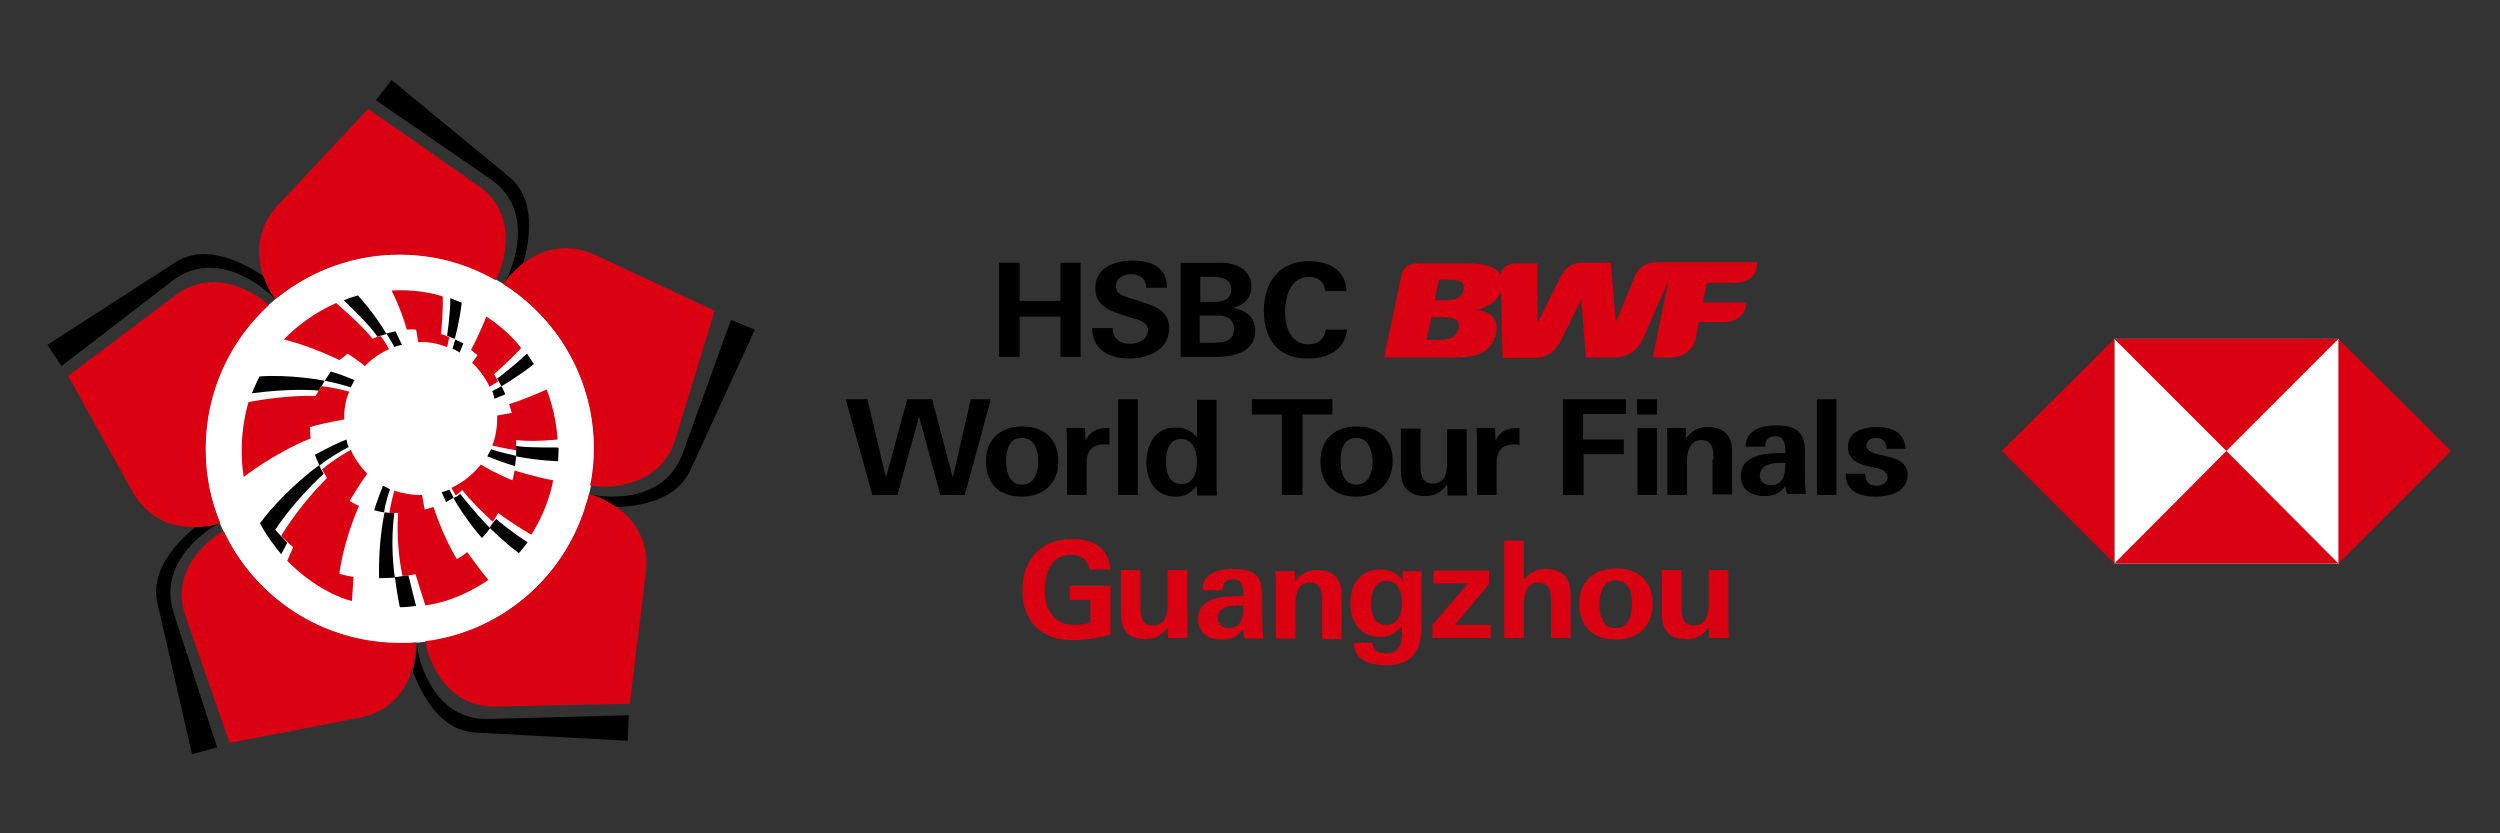 <?xml version="1.0" encoding="utf-8"?>
<!-- Generator: Adobe Illustrator 16.0.0, SVG Export Plug-In . SVG Version: 6.00 Build 0)  -->
<!DOCTYPE svg PUBLIC "-//W3C//DTD SVG 1.1//EN" "http://www.w3.org/Graphics/SVG/1.1/DTD/svg11.dtd">
<svg version="1.1" id="Layer_1" xmlns="http://www.w3.org/2000/svg" xmlns:xlink="http://www.w3.org/1999/xlink" x="0px" y="0px"
	 width="300px" height="100px" viewBox="0 0 300 100" enable-background="new 0 0 300 100" xml:space="preserve">
<rect x="0" y="0" width="300" height="100" fill="#333333" stroke="none"/>
<g>
	<rect x="-21.262" y="-17.604" fill="none" width="342.524" height="135.209"/>
	<path fill="#FFFFFF" d="M71.335,53.852c0-12.855-10.439-23.363-23.361-23.363c-12.854,0-23.361,10.441-23.361,23.363
		c0,12.854,10.441,23.36,23.361,23.36C60.896,77.212,71.335,66.771,71.335,53.852"/>
	<path fill="#DB0011" d="M45.299,40.408L45.299,40.408c-0.131,0.065-0.392,0.13-0.588,0.26c-1.108-1.5-4.373-4.306-4.373-4.306
		c-3.979,1.762-6.264,4.372-6.264,4.372c3.395,0.849,6.656,2.48,6.656,2.48c0.325-0.261,0.718-0.522,0.979-0.783
		c0.195,0.13,1.043,0.652,2.088,1.5c0.392-0.456,1.501-1.435,2.871-2.022c0-0.065-0.262-0.588-0.979-1.567
		C45.56,40.342,45.363,40.408,45.299,40.408"/>
	<path fill="#DB0011" d="M41.905,46.998c-1.893-0.521-3.328-0.653-3.328-0.653c-0.065,0.131-0.196,0.327-0.327,0.522
		c-0.194,0.327-0.391,0.653-0.391,0.653s-3.002-0.196-8.026,0.717c0,0-1.371,4.046-0.588,9.006c0,0,3.524-2.808,8.026-4.636
		c0,0-0.064-0.521-0.064-1.369c2.35-0.651,3.979-0.848,4.11-0.912C41.252,49.348,41.448,48.043,41.905,46.998"/>
	<path fill="#DB0011" d="M42.101,53.98c0,0-2.022,1.108-3.458,2.35l0.261,0.456c0.13,0.196,0.261,0.394,0.326,0.588
		c-0.391,0.392-3.133,3.065-5.48,6.917c0,0,0.26,0.326,0.782,0.783c0.195,0.195,0.392,0.391,0.653,0.587l-0.718,1.633
		c3.979,4.045,7.765,4.827,7.765,4.827l0.196-2.87c-1.045-0.196-1.697-0.394-1.697-0.394s0.325-3.459,2.35-8.155
		c0,0-0.393-0.13-1.11-0.589c0-0.064,1.371-2.281,2.089-3.262C43.21,55.938,42.492,54.959,42.101,53.98"/>
	<path fill="#DB0011" d="M56.065,66.248c-0.391,0.327-0.783,0.588-1.24,0.85c-0.065-0.064-1.632-2.675-2.806-6.265
		c0,0-0.391,0.131-1.043,0.326c-0.066-0.263-0.262-1.306-0.327-1.763c-0.979,0.064-2.676-0.26-3.328-0.522
		c0,0.065-0.457,1.565-0.587,2.677c0,0,0.064,0,0.261,0c0.13,0,0.195,0,0.261,0c0,0,0.326,0,0.522,0
		c0,0.194-0.327,3.523,0.521,7.568c0,0,0.327-0.064,0.457-0.064c0.065,0,0.131,0,0.196,0c0.392-0.064,0.782-0.13,0.913-0.13
		c0.521,1.697,1.175,3.72,1.175,3.72c4.111-0.522,7.569-3.066,7.569-3.066C57.632,68.469,56.065,66.248,56.065,66.248"/>
	<path fill="#DB0011" d="M66.897,52.74c-0.13-3.131-1.305-6.003-1.305-6.003c-2.74,1.24-4.503,1.762-4.503,1.762
		c0.131,0.326,0.196,0.652,0.327,1.043l-1.763,0.326c0.064,0.851-0.13,2.61-0.587,3.589c1.045,0.264,2.871,0.588,2.871,0.588
		c0-0.195,0-0.393,0-0.588s0-0.456,0-0.65C64.026,53.066,66.897,52.74,66.897,52.74"/>
	<path fill="#DB0011" d="M58.35,37.994c0,0-0.784,2.087-1.827,3.98l0.783,0.653l-0.652,0.914c0.718,0.652,1.63,1.827,2.088,2.871
		c0.129-0.065,0.326-0.195,0.521-0.326c0.326-0.196,0.522-0.326,0.522-0.326c-0.066-0.13-0.131-0.196-0.196-0.326
		c-0.13-0.196-0.195-0.392-0.326-0.522c0.065-0.064,1.566-1.305,3.263-3.131C62.591,41.779,60.96,39.625,58.35,37.994"/>
	<path fill="#DB0011" d="M53.651,41.647l0.26-1.174c0,0-0.129-0.065-0.26-0.131l0,0c-0.196-0.066-0.392-0.13-0.718-0.261
		c0-0.261,0.26-2.545,0.195-4.502c0,0-2.349-0.915-6.134-0.719c0,0,1.109,2.154,1.827,4.699c0,0,0.392-0.065,1.109,0
		c0.065,0.196,0.131,0.849,0.261,1.501C51.433,40.995,52.411,41.19,53.651,41.647"/>
	<path fill="#DB0011" d="M61.743,56.461c-0.065,0.391-0.131,0.783-0.261,1.174c0,0-1.958-0.783-3.786-1.891
		c-0.913,1.174-2.152,2.152-3.523,2.805c0.196,0.325,0.522,0.913,0.522,0.913c0.13-0.131,0.262-0.194,0.392-0.325
		c0.261-0.197,0.391-0.393,0.391-0.326c0,0,1.176,1.564,3.655,3.785l0,0c0.13-0.132,0.195-0.262,0.261-0.393l0,0
		c0.131-0.196,0.261-0.393,0.392-0.652c2.088,1.567,3.98,2.609,3.98,2.609c2.153-3.393,2.61-6.525,2.61-6.525
		C64.223,57.244,61.743,56.461,61.743,56.461"/>
	<path d="M42.101,46.477c0.131-0.261,0.262-0.588,0.457-0.849c-0.457-0.195-1.502-0.653-2.871-1.044c0,0-0.392,0.587-0.719,1.109
		c-0.26-0.065-4.11-0.783-7.83-0.522c0,0-0.456,0.914-0.913,2.023c4.437-0.588,7.373-0.392,8.025-0.327
		c0.131-0.196,0.196-0.391,0.327-0.522c0.131-0.261,0.262-0.391,0.391-0.652C39.033,45.693,40.403,45.954,42.101,46.477"/>
	<path d="M33.749,64.355L33.749,64.355c-0.458-0.455-0.718-0.783-0.718-0.783c2.413-3.653,5.546-6.459,5.808-6.721l-0.262-0.457
		c-0.131-0.261-0.262-0.521-0.262-0.521c1.241-0.979,2.937-1.96,3.524-2.222c-0.13-0.262-0.195-0.586-0.261-0.914
		c-0.327,0.132-0.979,0.394-1.632,0.719c-0.914,0.457-2.153,1.109-2.153,1.109c0.131,0.392,0.262,0.719,0.521,1.24
		c-2.937,2.152-5.808,5.155-7.112,6.981c0.849,1.633,1.894,2.938,2.546,3.721l0.718-1.37l0,0
		C34.009,64.617,33.749,64.355,33.749,64.355"/>
	<path d="M47.321,61.551c-0.065,0-0.196,0-0.261,0c-0.131,0-0.262,0-0.262,0c-0.325-0.064-0.652-0.064-0.652-0.064
		c0,0.064-0.783,3.457-0.652,7.896c0,0,0.913,0,1.893-0.063C46.799,65.398,47.256,62.072,47.321,61.551"/>
	<path d="M45.951,58.287c-0.196,0.521-0.783,2.023-1.044,2.938c0,0,0.718,0.194,1.174,0.262c0.131-0.914,0.522-2.284,0.718-2.741
		C46.538,58.549,46.212,58.418,45.951,58.287"/>
	<path d="M49.932,72.709c0,0-0.522-1.957-0.914-3.654c-0.064,0-0.13,0-0.195,0c-0.131,0-0.457,0.064-0.457,0.064
		c-0.392,0.066-0.783,0.132-0.979,0.132c0,0,0.325,2.479,0.587,3.588C47.974,72.904,49.018,72.839,49.932,72.709L49.932,72.709z"/>
	<path d="M52.999,59.07c0.13,0.261,0.391,0.849,0.521,1.176c0,0,0.391-0.197,0.914-0.523c0-0.063-0.393-0.717-0.523-0.979
		C53.586,58.874,53.26,59.006,52.999,59.07"/>
	<path d="M54.435,59.789c0,0.064,1.436,2.545,3.393,4.766c0,0,0.522-0.523,0.979-1.178c-2.153-2.218-3.394-3.915-3.589-4.109
		c-0.131,0.131-0.261,0.194-0.393,0.326C54.695,59.594,54.564,59.658,54.435,59.789"/>
	<path d="M58.479,54.764c1.763,0.717,3.328,1.176,3.328,1.176c0.065-0.719,0.131-1.242,0.131-1.242s-2.089-0.454-3.002-0.781
		C58.741,54.176,58.61,54.504,58.479,54.764"/>
	<path d="M61.938,53.523c0,0.197,0,0.392,0,0.588c0,0.195,0,0.393,0,0.652c2.675,0.521,5.024,0.586,5.024,0.586
		c0.065-0.521,0.065-1.629,0.065-1.629C66.702,53.654,63.896,53.785,61.938,53.523"/>
	<path d="M63.243,42.431c-1.761,1.632-3.458,2.937-3.589,3.002c0.064,0.13,0.131,0.195,0.195,0.326
		c0.131,0.196,0.196,0.392,0.327,0.587c0,0,2.023-1.174,3.915-2.674C64.026,43.671,63.7,43.148,63.243,42.431"/>
	<path d="M59.067,46.934c0.13,0.261,0.195,0.587,0.261,0.914c0.131-0.065,0.849-0.326,1.306-0.522c0,0-0.196-0.523-0.457-0.98
		L59.067,46.934z"/>
	<path d="M54.63,40.734l-0.326,1.11c0.261,0.13,0.587,0.261,0.849,0.457c0.065-0.196,0.261-0.588,0.456-1.11
		C55.544,41.19,55.021,40.93,54.63,40.734"/>
	<path d="M54.042,35.774c0,1.958-0.391,4.502-0.391,4.502l0,0c0.195,0.066,0.26,0.132,0.26,0.132l0.653,0.26
		c0.065-0.195,0.588-2.152,0.849-4.371C55.413,36.362,54.695,36.036,54.042,35.774"/>
	<path d="M47.451,39.755c-0.261,0.065-1.109,0.26-1.109,0.26c-1.5-2.544-3.393-4.567-3.393-4.567
		c-0.914,0.261-1.566,0.522-1.697,0.587c0.196,0.196,3.067,2.871,4.047,4.373c0.13-0.066,0.261-0.132,0.456-0.132
		c0.326-0.129,0.652-0.195,0.652-0.195c0.457,0.718,0.783,1.305,0.914,1.566c0.261-0.13,0.588-0.196,0.913-0.262
		C47.909,40.668,47.451,39.755,47.451,39.755"/>
	<path d="M59.263,62.596L59.263,62.596c-0.261,0.325-0.521,0.717-0.521,0.717c0.065,0.064,1.762,1.763,3.523,3.067
		c0,0,0.522-0.588,1.044-1.306c-0.196-0.131-1.958-1.239-3.784-2.807l0,0C59.524,62.334,59.394,62.464,59.263,62.596"/>
	<rect x="253.723" y="40.668" fill="#FFFFFF" width="26.95" height="26.951"/>
	<polygon fill="#DB0011" points="294.117,54.111 280.609,40.668 280.609,67.619 	"/>
	<polygon fill="#DB0011" points="267.167,54.111 280.609,40.668 253.723,40.668 	"/>
	<polygon fill="#DB0011" points="240.217,54.111 253.723,67.619 253.723,40.668 	"/>
	<polygon fill="#DB0011" points="267.167,54.111 253.723,67.619 280.609,67.619 	"/>
	<g>
		<path d="M18.936,72.579l4.111,17.944l3.002-0.849L20.828,73.49c-2.089-6.524,5.024-10.439,5.024-10.439s0.26-0.131,0.588-0.262
			l0,0c-0.328,0.13-1.502,0.458-3.003,0.458C21.154,65.141,17.892,68.533,18.936,72.579z"/>
		<path d="M31.66,33.164c-2.35-1.566-6.982-4.111-10.701-1.631L5.688,41.386l1.696,2.545l13.312-10.245
			c5.415-4.112,11.224,1.239,11.224,1.239s0.652,0.522,1.11,0.979l0,0C33.031,35.84,32.182,34.796,31.66,33.164z"/>
		<path d="M62.787,31.598c0.783-2.741,1.632-7.765-1.763-10.44L46.995,9.607l-1.893,2.414l13.834,9.527
			c5.547,3.85,2.219,11.094,2.219,11.094s-0.26,0.718-0.718,1.436l0,0l0.196-0.262C60.634,33.882,61.417,32.708,62.787,31.598z"/>
		<path d="M87.714,38.385l-5.808,16.052c-2.35,6.461-10.309,5.024-10.309,5.024s-0.263,0-0.98-0.194l0.392,0.131
			c0,0,1.37,0.392,2.871,1.436c2.937-0.064,7.374-0.784,9.006-4.503l7.7-16.771L87.714,38.385z"/>
		<path d="M49.541,80.54c0.978,2.674,3.262,7.243,7.634,7.374l18.141,0.979l0.131-3.065L58.61,86.281
			c-6.787,0.197-8.352-7.635-8.352-7.635s-0.196-0.783-0.196-1.436C50.062,77.604,49.997,78.973,49.541,80.54z"/>
	</g>
	<g>
		<path fill="#DB0011" d="M32.247,36.623l-0.13-0.13c0,0-5.612-5.156-11.093-1.044L8.169,45.106l7.83,14.095
			c2.022,3.395,5.155,4.111,7.438,4.047c1.501,0,2.675-0.393,3.003-0.458l0,0c-0.131-0.326-0.263-0.651-0.392-0.979
			c-0.915-2.479-1.371-5.154-1.371-7.961C24.678,46.998,27.613,40.865,32.247,36.623z"/>
		<path fill="#DB0011" d="M57.371,22.267l-13.182-9.201L33.162,24.811c-2.612,3.001-2.285,6.2-1.567,8.353
			c0.587,1.632,1.37,2.676,1.437,2.741c0.194-0.196,0.391-0.326,0.586-0.457c3.98-3.066,8.94-4.894,14.292-4.894
			c4.241,0,8.156,1.11,11.55,3.067l0.26-0.522C59.785,33.1,62.982,26.117,57.371,22.267z"/>
		<path fill="#DB0011" d="M71.205,30.489c-3.655-1.566-6.592-0.261-8.418,1.109c-1.437,1.109-2.219,2.218-2.219,2.218l-0.196,0.262
			l0,0c0.262,0.13,0.457,0.326,0.718,0.456c6.135,4.177,10.18,11.29,10.18,19.251c0,1.501-0.131,3.001-0.456,4.438l0.653,0.131
			c0,0,7.568,0.914,9.591-5.679l4.699-15.399L71.205,30.489z"/>
		<path fill="#DB0011" d="M73.945,60.833c-1.501-1.044-2.872-1.437-2.872-1.437l-0.391-0.131l0,0l0,0
			c-0.065,0.326-0.131,0.588-0.261,0.914c-2.479,8.875-10.05,15.596-19.382,16.771l0.065,0.456c0,0,1.501,7.506,8.354,7.375
			l16.118-0.326l1.957-15.986C77.861,64.486,75.838,62.139,73.945,60.833z"/>
		<path fill="#DB0011" d="M49.997,77.081L49.997,77.081c-0.327,0-0.588,0.065-0.914,0.065c-0.392,0-0.783,0-1.109,0
			c-9.331,0-17.424-5.481-21.143-13.442l-0.13,0.065c0,0-6.656,3.719-4.438,10.18l5.285,15.203l15.792-3.065
			c3.784-0.851,5.416-3.459,6.068-5.678c0.522-1.632,0.522-2.937,0.522-3.197C49.997,77.212,49.997,77.146,49.997,77.081z"/>
	</g>
	<g>
		<path fill="#DB0011" d="M128.76,76.82c-3.785,0-6.068-2.219-6.068-6.004c0-3.654,2.219-6.135,5.938-6.135
			c2.48,0,4.372,0.979,4.634,3.653h-2.546c-0.194-1.237-1.044-1.761-2.218-1.761c-2.35,0-3.133,2.152-3.133,4.177
			c0,2.284,1.045,4.241,3.524,4.241c0.652,0,1.305-0.064,1.957-0.262v-2.74h-2.479v-1.697h4.894v5.873
			C131.761,76.561,130.261,76.82,128.76,76.82z"/>
		<path fill="#DB0011" d="M140.113,75.318c-0.717,0.914-1.436,1.371-2.675,1.371c-2.022,0-2.937-1.045-2.937-3.002v-5.285h2.35
			v4.307c0,1.109,0.065,2.35,1.501,2.35s1.761-1.306,1.761-2.479v-4.178h2.35v5.156c0,0.979,0,1.957,0.066,3.002h-2.351
			L140.113,75.318z"/>
		<path fill="#DB0011" d="M149.185,75.449c-0.651,0.979-1.436,1.306-2.61,1.306c-1.566,0-2.807-0.782-2.807-2.479
			c0-2.545,2.872-2.74,4.766-2.74h0.651v-0.326c0-0.85-0.196-1.695-1.24-1.695c-0.913,0-1.239,0.521-1.239,1.305h-2.416
			c0-2.022,1.894-2.545,3.655-2.545c2.219,0,3.523,0.521,3.523,3.133v2.414c0,0.914,0,1.826,0.132,2.807h-2.22
			C149.25,76.232,149.185,75.842,149.185,75.449z M149.185,72.645c-0.196,0-0.392,0-0.587,0c-0.979,0-2.48,0.194-2.48,1.5
			c0,0.719,0.588,1.24,1.306,1.24c1.5,0,1.762-1.305,1.762-2.546L149.185,72.645L149.185,72.645z"/>
		<path fill="#DB0011" d="M158.646,72.252c0-1.109-0.064-2.35-1.5-2.35c-1.502,0-1.697,1.632-1.697,2.609v4.112h-2.35v-6.526
			c0-0.521,0-1.043-0.064-1.564h2.349v1.238c0.718-0.914,1.501-1.369,2.675-1.369c1.959,0,2.938,1.043,2.938,3.002v5.285h-2.35
			V72.252L158.646,72.252z"/>
		<path fill="#DB0011" d="M170.589,70.688v4.371c0,3.196-1.241,4.764-4.241,4.764c-1.632,0-3.852-0.455-3.852-2.545v-0.131h2.22
			c0,0.979,0.782,1.24,1.632,1.24c1.502,0,1.825-0.98,1.894-2.22c0-0.392,0-0.718,0-1.108c-0.653,0.914-1.503,1.371-2.609,1.371
			c-2.416,0-3.59-1.828-3.59-4.047s1.174-4.047,3.59-4.047c1.173,0,2.087,0.393,2.673,1.438v-1.239h2.285
			C170.589,69.382,170.589,70.164,170.589,70.688z M166.413,69.707c-1.437,0-1.894,1.436-1.894,2.676c0,1.239,0.393,2.61,1.828,2.61
			c1.5,0,1.893-1.437,1.893-2.677C168.24,71.077,167.783,69.707,166.413,69.707z"/>
		<path fill="#DB0011" d="M171.895,74.993l4.24-4.959h-4.109v-1.565h6.654V70.1l-4.111,4.895h4.308v1.566h-6.981V74.993
			L171.895,74.993z"/>
		<path fill="#DB0011" d="M186.118,72.252c0-1.109-0.063-2.35-1.563-2.35c-1.437,0-1.699,1.632-1.699,2.479v4.177h-2.347V64.878
			h2.347v4.699c0.719-0.913,1.502-1.306,2.611-1.306c1.958,0,3.002,1.045,3.002,3.002v5.285h-2.351V72.252z"/>
		<path fill="#DB0011" d="M193.884,76.755c-2.675,0-4.372-1.565-4.372-4.308c0-2.676,1.828-4.241,4.438-4.241
			c2.677,0,4.372,1.565,4.372,4.241C198.32,75.124,196.559,76.755,193.884,76.755z M193.884,69.643
			c-1.565,0-1.958,1.565-1.958,2.871c0,1.307,0.393,2.871,1.958,2.871c1.568,0,1.958-1.564,1.958-2.871
			C195.907,71.208,195.452,69.643,193.884,69.643z"/>
		<path fill="#DB0011" d="M205.041,75.318c-0.717,0.914-1.434,1.371-2.675,1.371c-2.021,0-2.935-1.045-2.935-3.002v-5.285h2.348
			v4.307c0,1.109,0.066,2.35,1.502,2.35s1.76-1.306,1.76-2.479v-4.178h2.352v5.156c0,0.979,0,1.957,0.064,3.002h-2.35
			L205.041,75.318z"/>
	</g>
	<g>
		<path fill="#DB0011" d="M210.852,31.468h-9.723h-0.521h-1.697c-2.152,0-2.676,1.566-2.676,1.566l-2.284,5.546h-0.065l-0.586-7.048
			h-3.59c-1.695,0-2.414,1.631-2.414,1.631l-2.74,5.482h-0.064v-7.048h-2.415c-1.632,0-1.957,0.913-2.024,1.371
			c-0.455-0.914-1.76-1.371-4.045-1.371h-5.809c-1.893,0-2.022,1.436-2.022,1.436l-2.087,9.854h8.156
			c2.412,0,3.132-0.262,4.047-0.85c0.586-0.456,1.043-1.174,1.236-2.023c0.396-1.957-0.977-2.74-2.479-2.806l0,0
			c1.438-0.326,2.611-0.979,3.068-2.218l0.193,7.961h3.918c2.217,0,3.065-2.088,3.065-2.088l2.414-4.829h0.065l0.521,6.853h3.459
			c2.543,0,3.393-2.22,3.393-2.22l3.066-6.981l-1.893,9.202h2.089c2.675,0,3.065-2.22,3.065-2.22l0.394-2.022h3.002
			c2.282,0,2.608-1.762,2.608-1.762l0.131-0.587h-5.287l0.525-2.35h3.326c2.283,0,2.609-1.696,2.609-1.696L210.852,31.468z
			 M172.154,36.036l0.521-2.48h1.37c1.438,0,1.698,0.457,1.567,1.241c-0.131,0.783-0.719,1.239-2.023,1.239H172.154z
			 M171.178,40.799l0.586-2.74h1.371c1.631,0,2.088,0.392,1.891,1.37c-0.194,0.914-0.848,1.37-2.479,1.37H171.178z"/>
		<polygon points="127.259,37.994 122.365,37.994 122.365,42.822 119.886,42.822 119.886,31.533 122.365,31.533 122.365,36.101 
			127.259,36.101 127.259,31.533 129.673,31.533 129.673,42.822 127.259,42.822 		"/>
		<path d="M135.547,43.018c-2.415,0-4.438-0.979-4.503-3.654h2.48c0,1.175,0.717,1.892,2.088,1.892c0.978,0,2.152-0.522,2.152-1.631
			c0-0.848-0.782-1.174-2.022-1.501l-0.782-0.26c-1.763-0.522-3.525-1.175-3.525-3.264c0-2.544,2.351-3.327,4.504-3.327
			c2.218,0,4.109,0.783,4.109,3.262h-2.479c-0.065-1.044-0.718-1.631-1.827-1.631c-0.914,0-1.827,0.457-1.827,1.5
			c0,0.848,0.718,1.11,2.35,1.566l0.912,0.327c1.959,0.587,3.133,1.305,3.133,3.132C140.244,42.039,137.765,43.018,135.547,43.018"
			/>
		<path d="M141.614,31.533h3.917c1.239,0,1.761,0,2.218,0.131c1.37,0.326,2.414,1.174,2.414,2.74c0,1.436-0.913,2.219-2.219,2.545
			c1.501,0.261,2.676,1.044,2.676,2.741c0,2.545-2.545,3.132-4.503,3.132h-4.438v-11.29h-0.065V31.533z M145.597,36.231
			c1.043,0,2.152-0.196,2.152-1.501c0-1.175-1.044-1.501-2.023-1.501h-1.696v3.002H145.597L145.597,36.231z M145.791,41.125
			c1.11,0,2.284-0.261,2.284-1.631c0-1.37-0.979-1.631-2.154-1.631h-1.957v3.262H145.791z"/>
		<path d="M156.95,43.018c-3.655,0-5.287-2.35-5.287-5.742c0-3.394,1.83-5.939,5.416-5.939c2.22,0,4.438,0.979,4.504,3.589h-2.544
			c-0.131-1.109-0.85-1.696-1.96-1.696c-2.218,0-2.869,2.35-2.869,4.176c0,1.827,0.651,3.915,2.806,3.915
			c1.108,0,1.894-0.587,2.088-1.762h2.545C161.389,42.039,159.299,43.018,156.95,43.018"/>
	</g>
	<g>
		<path d="M112.838,59.396L110.292,50l-2.609,9.396h-3.003l-3.196-11.484h2.609l2.22,9.396l2.544-9.396h3.002l2.479,9.396
			l2.153-9.396h2.415l-3.133,11.484H112.838z"/>
		<path d="M122.626,59.594c-2.676,0-4.307-1.502-4.307-4.242c0-2.677,1.761-4.177,4.372-4.177c2.609,0,4.307,1.5,4.307,4.177
			C126.998,58.027,125.235,59.594,122.626,59.594z M122.626,52.545c-1.566,0-1.893,1.501-1.893,2.807
			c0,1.239,0.392,2.807,1.893,2.807c1.566,0,1.958-1.566,1.958-2.807S124.192,52.545,122.626,52.545z"/>
		<path d="M132.479,53.328c-1.501,0-2.088,0.848-2.088,2.283v3.785h-2.349v-6.068c0-0.653-0.065-1.305-0.065-1.957h2.219l0.065,1.5
			c0.521-1.044,1.305-1.5,2.479-1.5c0.13,0,0.261,0,0.392,0v2.021C132.936,53.328,132.676,53.328,132.479,53.328z"/>
		<path d="M134.177,47.913h2.349v11.485h-2.349V47.913z"/>
		<path d="M143.572,58.354c-0.719,0.849-1.37,1.24-2.479,1.24c-2.415,0-3.523-1.893-3.523-4.113c0-2.021,0.978-4.176,3.459-4.176
			c1.107,0,1.892,0.327,2.609,1.176v-4.502h2.35v9.333c0,0.717,0,1.435,0.064,2.151h-2.349L143.572,58.354z M141.68,52.675
			c-1.436,0-1.761,1.501-1.761,2.677c0,1.239,0.325,2.74,1.892,2.74c1.436,0,1.827-1.564,1.827-2.676
			C143.638,54.111,143.181,52.675,141.68,52.675z"/>
		<path d="M156.297,59.396h-2.479v-9.658h-3.59v-1.827h9.659v1.827h-3.59V59.396z"/>
		<path d="M162.758,59.594c-2.676,0-4.307-1.502-4.307-4.242c0-2.677,1.762-4.177,4.371-4.177s4.308,1.5,4.308,4.177
			C167.066,58.025,165.367,59.594,162.758,59.594z M162.758,52.545c-1.566,0-1.892,1.501-1.892,2.807
			c0,1.239,0.391,2.807,1.892,2.807c1.564,0,1.958-1.566,1.958-2.807C164.65,54.111,164.259,52.545,162.758,52.545z"/>
		<path d="M173.654,58.156c-0.719,0.914-1.436,1.371-2.608,1.371c-1.958,0-2.937-1.045-2.937-2.938v-5.154h2.349v4.242
			c0,1.107,0.065,2.348,1.501,2.348s1.695-1.305,1.695-2.414v-4.109h2.35v5.025c0,0.977,0,1.955,0.064,2.935h-2.348L173.654,58.156z
			"/>
		<path d="M181.682,53.328c-1.502,0-2.088,0.848-2.088,2.283v3.785h-2.349v-6.068c0-0.653-0.065-1.305-0.065-1.957h2.219l0.064,1.5
			c0.521-1.044,1.305-1.5,2.479-1.5c0.131,0,0.262,0,0.393,0v2.021C182.139,53.328,181.879,53.328,181.682,53.328z"/>
		<path d="M190.034,52.74h4.827v1.764h-4.827v4.895h-2.479V47.913h7.567v1.761h-5.154v3.066H190.034z"/>
		<path d="M196.428,47.913h2.416v1.827h-2.416V47.913z M196.495,51.371h2.349v8.025h-2.349V51.371z"/>
		<path d="M205.631,55.156c0-1.11-0.064-2.35-1.5-2.35s-1.697,1.631-1.697,2.543v4.047h-2.351v-6.459c0-0.522,0-1.045-0.065-1.566
			h2.285v1.238c0.717-0.912,1.434-1.371,2.609-1.371c1.959,0,2.938,1.046,2.938,2.938v5.155h-2.349v-4.175H205.631z"/>
		<path d="M214.244,58.287c-0.653,0.979-1.436,1.24-2.544,1.24c-1.566,0-2.806-0.783-2.806-2.414c0-2.479,2.869-2.74,4.695-2.74
			h0.653v-0.327c0-0.849-0.195-1.696-1.177-1.696c-0.912,0-1.238,0.521-1.238,1.24h-2.35c0-1.958,1.894-2.546,3.588-2.546
			c2.154,0,3.524,0.522,3.524,3.132v2.352c0,0.912,0,1.826,0.132,2.74h-2.221C214.311,59.006,214.311,58.68,214.244,58.287z
			 M214.244,55.546c-0.195,0-0.393,0-0.588,0c-0.979,0-2.479,0.198-2.479,1.503c0,0.717,0.586,1.174,1.305,1.174
			c1.5,0,1.762-1.305,1.762-2.479V55.546L214.244,55.546z"/>
		<path d="M218.027,47.913h2.352v11.485h-2.352V47.913z"/>
		<path d="M225.077,59.594c-1.894,0-3.591-0.588-3.591-2.742h2.35c0,0.914,0.393,1.437,1.37,1.437c0.653,0,1.308-0.392,1.308-1.043
			c0-0.589-0.589-0.914-1.502-1.108l-0.85-0.197c-1.174-0.26-2.413-0.781-2.413-2.283c0-1.893,1.892-2.416,3.457-2.416
			c1.762,0,3.328,0.589,3.459,2.611h-2.283c0-0.783-0.457-1.306-1.239-1.306c-0.588,0-1.176,0.263-1.176,0.914
			c0,0.587,0.588,0.849,1.567,1.108l0.913,0.195c1.238,0.262,2.479,0.782,2.479,2.285C228.796,59.07,226.773,59.594,225.077,59.594z
			"/>
	</g>
</g>
</svg>
